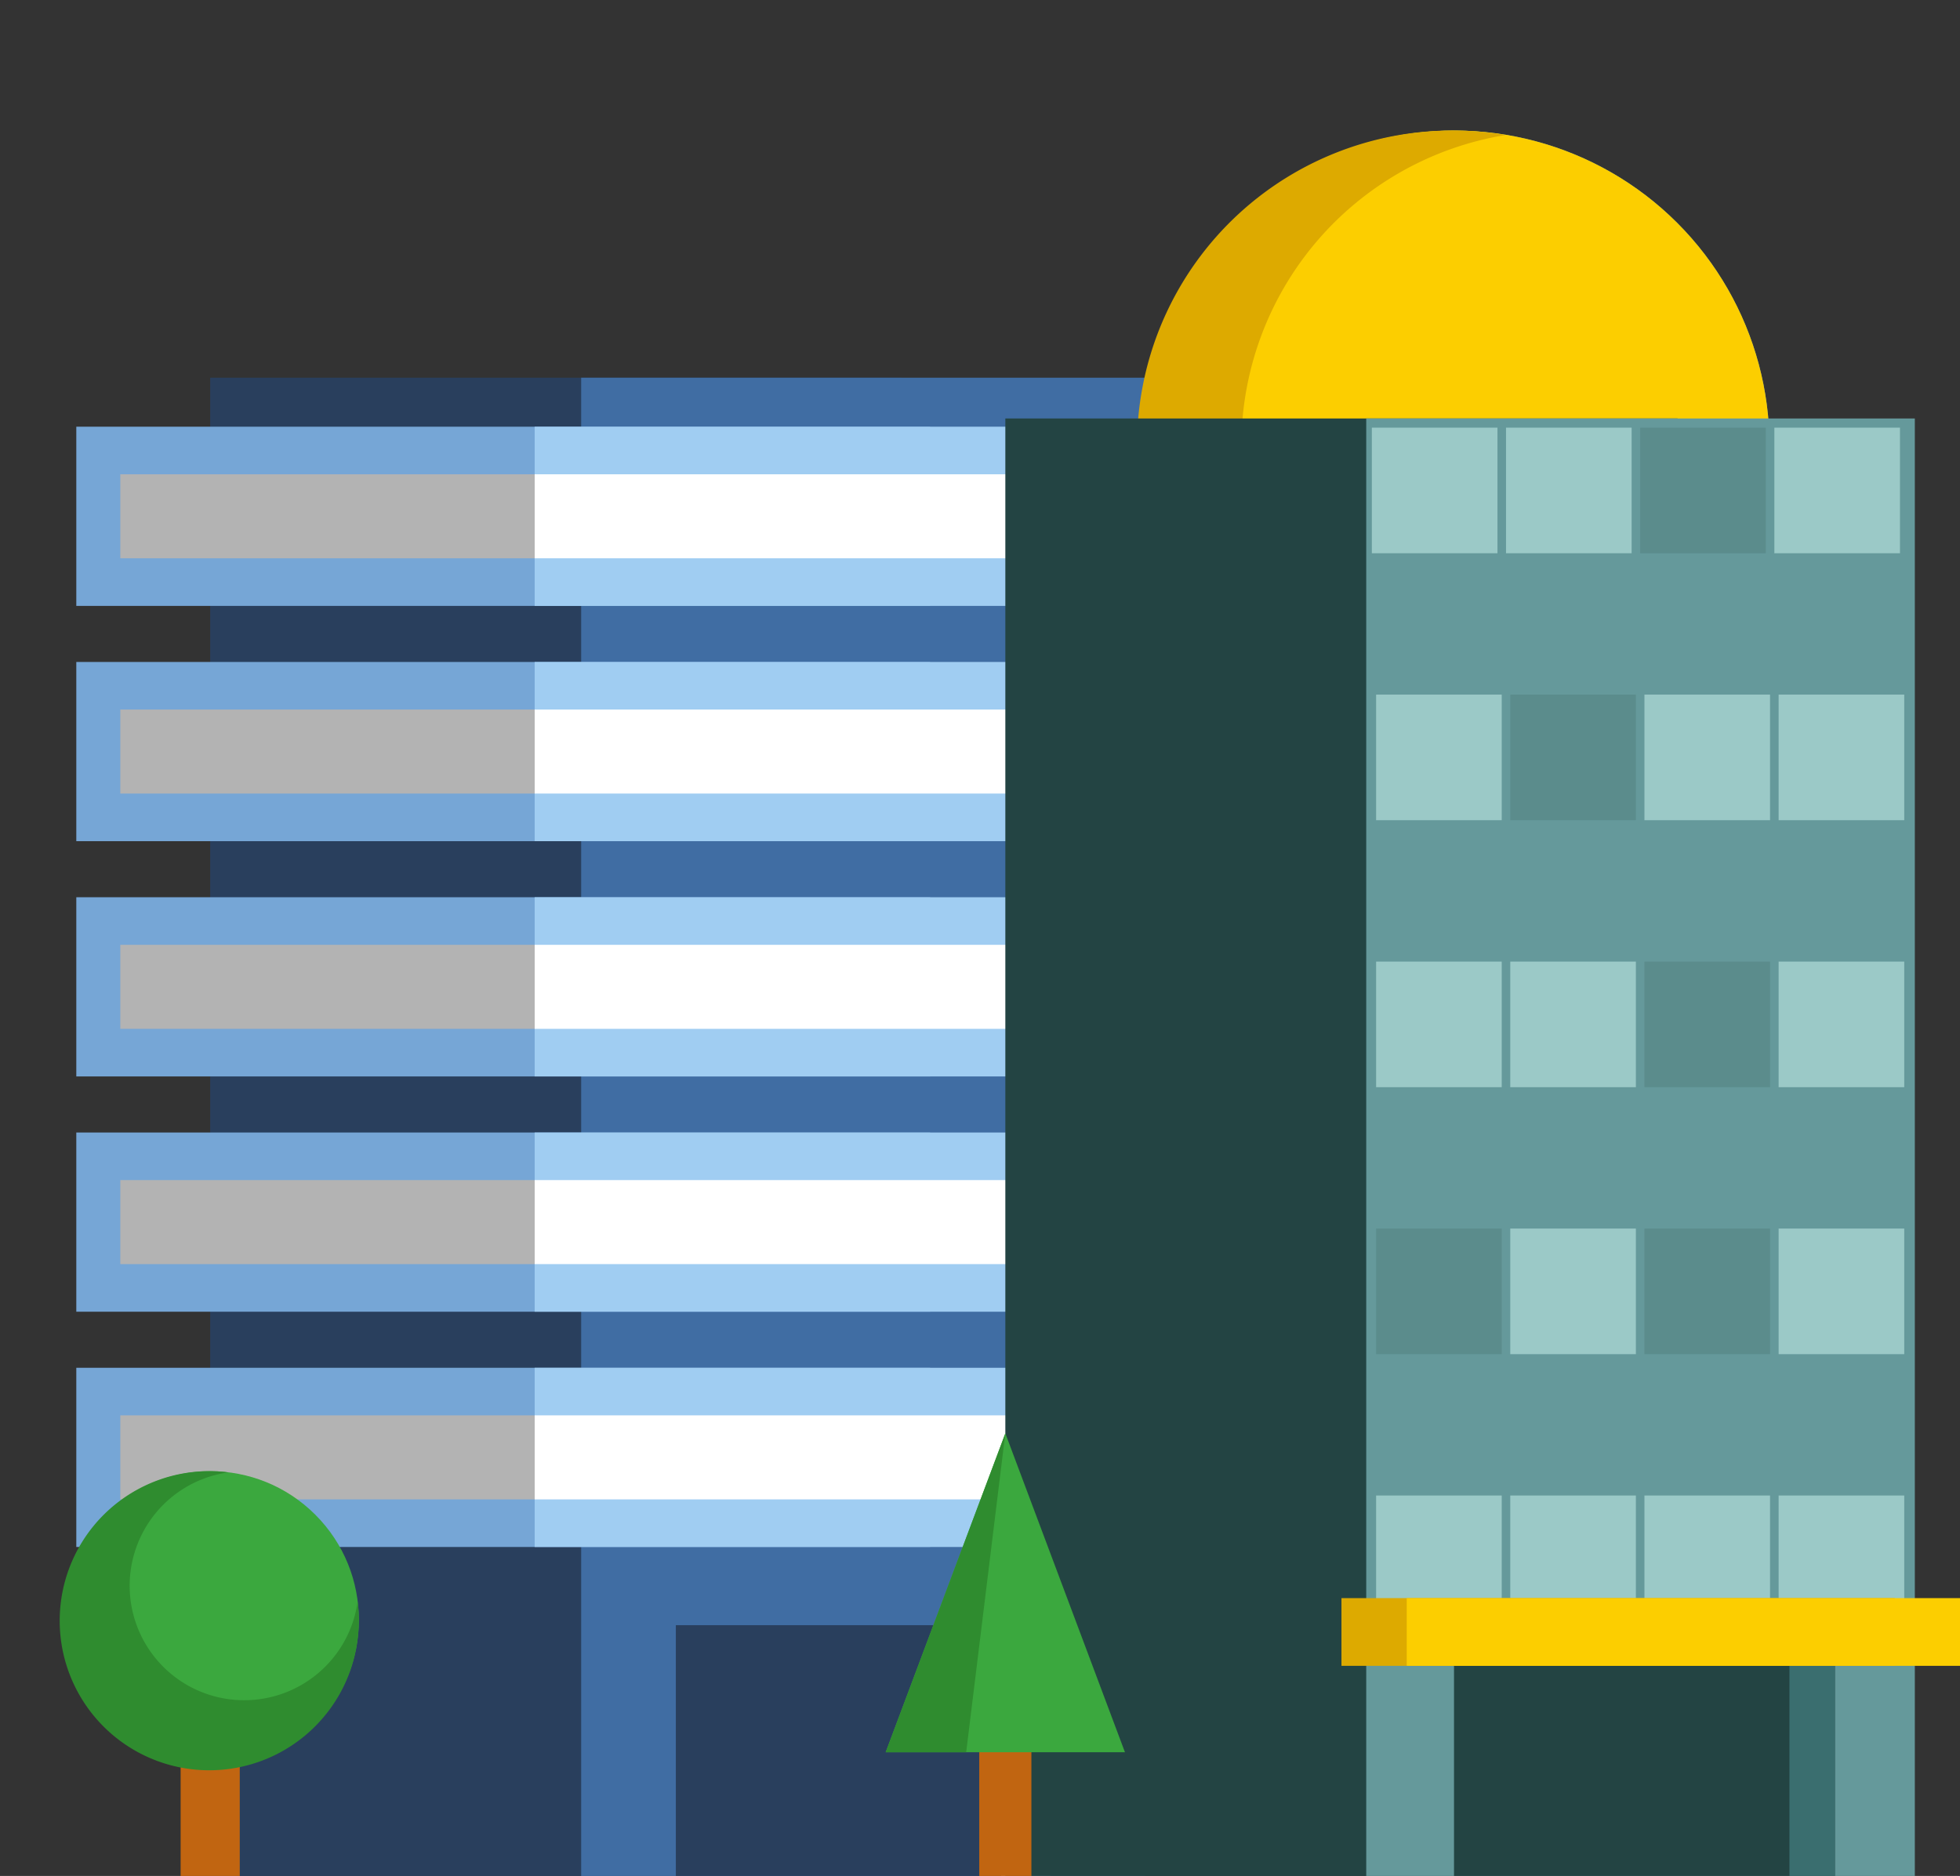 <svg xmlns="http://www.w3.org/2000/svg" width="63.477" height="60.758" viewBox="0 0 63.477 60.758">
  <rect x="0" y="0" width="63.477" height="60.758" fill="#333333" stroke="none"/>
  <g id="Group_1185" data-name="Group 1185" transform="translate(-477.693 -5173)">
    <g id="Group_435" data-name="Group 435" transform="translate(428.148 4971.674)">
      <g id="Group_428" data-name="Group 428" transform="translate(56.353 213.56)">
        <rect id="Rectangle_307" data-name="Rectangle 307" width="22.38" height="48.524" fill="#293f5d"/>
        <rect id="Rectangle_308" data-name="Rectangle 308" width="18.264" height="48.524" transform="translate(12.014)" fill="#406da3"/>
      </g>
      <g id="Group_429" data-name="Group 429" transform="translate(52.016 215.146)">
        <rect id="Rectangle_309" data-name="Rectangle 309" width="27.652" height="5.804" fill="#76a6d6"/>
        <rect id="Rectangle_310" data-name="Rectangle 310" width="22.567" height="5.804" transform="translate(14.845)" fill="#a0cdf2"/>
      </g>
      <g id="Group_430" data-name="Group 430" transform="translate(52.016 222.766)">
        <rect id="Rectangle_311" data-name="Rectangle 311" width="27.652" height="5.804" fill="#76a6d6"/>
        <rect id="Rectangle_312" data-name="Rectangle 312" width="22.567" height="5.804" transform="translate(14.845)" fill="#a0cdf2"/>
      </g>
      <g id="Group_431" data-name="Group 431" transform="translate(52.016 230.386)">
        <rect id="Rectangle_313" data-name="Rectangle 313" width="27.652" height="5.804" fill="#76a6d6"/>
        <rect id="Rectangle_314" data-name="Rectangle 314" width="22.567" height="5.804" transform="translate(14.845)" fill="#a0cdf2"/>
      </g>
      <g id="Group_432" data-name="Group 432" transform="translate(52.016 238.006)">
        <rect id="Rectangle_315" data-name="Rectangle 315" width="27.652" height="5.804" fill="#76a6d6"/>
        <rect id="Rectangle_316" data-name="Rectangle 316" width="22.567" height="5.804" transform="translate(14.845)" fill="#a0cdf2"/>
      </g>
      <g id="Group_433" data-name="Group 433" transform="translate(52.016 245.626)">
        <rect id="Rectangle_317" data-name="Rectangle 317" width="27.652" height="5.804" fill="#76a6d6"/>
        <rect id="Rectangle_318" data-name="Rectangle 318" width="22.567" height="5.804" transform="translate(14.845)" fill="#a0cdf2"/>
      </g>
      <rect id="Rectangle_319" data-name="Rectangle 319" width="12.134" height="8.122" transform="translate(71.433 253.962)" fill="#293f5d"/>
      <rect id="Rectangle_320" data-name="Rectangle 320" width="1.599" height="8.122" transform="translate(81.967 253.962)" fill="#a0cdf2"/>
      <rect id="Rectangle_321" data-name="Rectangle 321" width="13.42" height="2.721" transform="translate(53.441 216.687)" fill="#b3b3b3"/>
      <rect id="Rectangle_322" data-name="Rectangle 322" width="20.842" height="2.721" transform="translate(66.861 216.687)" fill="#fff"/>
      <rect id="Rectangle_323" data-name="Rectangle 323" width="13.42" height="2.721" transform="translate(53.441 224.307)" fill="#b3b3b3"/>
      <rect id="Rectangle_324" data-name="Rectangle 324" width="20.842" height="2.721" transform="translate(66.861 224.307)" fill="#fff"/>
      <rect id="Rectangle_325" data-name="Rectangle 325" width="13.42" height="2.721" transform="translate(53.441 231.927)" fill="#b3b3b3"/>
      <rect id="Rectangle_326" data-name="Rectangle 326" width="20.842" height="2.721" transform="translate(66.861 231.927)" fill="#fff"/>
      <rect id="Rectangle_327" data-name="Rectangle 327" width="13.42" height="2.721" transform="translate(53.441 239.547)" fill="#b3b3b3"/>
      <rect id="Rectangle_328" data-name="Rectangle 328" width="20.842" height="2.721" transform="translate(66.861 239.547)" fill="#fff"/>
      <rect id="Rectangle_329" data-name="Rectangle 329" width="13.42" height="2.721" transform="translate(53.441 247.167)" fill="#b3b3b3"/>
      <rect id="Rectangle_330" data-name="Rectangle 330" width="20.842" height="2.721" transform="translate(66.861 247.167)" fill="#fff"/>
      <g id="Group_434" data-name="Group 434" transform="translate(49.545 246.981)">
        <rect id="Rectangle_331" data-name="Rectangle 331" width="1.915" height="7.213" transform="translate(5.85 7.891)" fill="#c16511"/>
        <circle id="Ellipse_11" data-name="Ellipse 11" cx="4.814" cy="4.814" r="4.814" transform="translate(0 6.808) rotate(-45)" fill="#3ba83e"/>
        <path id="Path_2953" data-name="Path 2953" d="M58.821,280.59a3.707,3.707,0,0,1-.515-7.379A4.844,4.844,0,1,0,62.49,277.4,3.707,3.707,0,0,1,58.821,280.59Z" transform="translate(-50.908 -271.178)" fill="#2f8c2f"/>
      </g>
    </g>
    <g id="Group_502" data-name="Group 502" transform="translate(454.793 4852.068)">
      <circle id="Ellipse_15" data-name="Ellipse 15" cx="10.208" cy="10.208" r="10.208" transform="translate(55.563 335.368) rotate(-45)" fill="#65999b"/>
      <circle id="Ellipse_16" data-name="Ellipse 16" cx="10.208" cy="10.208" r="10.208" transform="translate(55.563 335.368) rotate(-45)" fill="#fcce00"/>
      <path id="Path_2969" data-name="Path 2969" d="M70.561,339.21a10.2,10.2,0,0,1,8.552-10.062,10.208,10.208,0,1,0,0,20.123A10.2,10.2,0,0,1,70.561,339.21Z" transform="translate(-7.458 -3.842)" fill="#da0"/>
      <g id="Group_499" data-name="Group 499" transform="translate(55.459 334.485)">
        <g id="Group_498" data-name="Group 498" transform="translate(0 0)">
          <rect id="Rectangle_481" data-name="Rectangle 481" width="21.771" height="47.205" fill="#234443"/>
          <rect id="Rectangle_482" data-name="Rectangle 482" width="17.767" height="47.205" transform="translate(11.688)" fill="#65999b"/>
          <g id="Group_493" data-name="Group 493" transform="translate(11.87 0.298)">
            <rect id="Rectangle_483" data-name="Rectangle 483" width="4.068" height="4.068" fill="#9bc9c7"/>
            <rect id="Rectangle_484" data-name="Rectangle 484" width="4.068" height="4.068" transform="translate(4.345)" fill="#9bc9c7"/>
            <rect id="Rectangle_485" data-name="Rectangle 485" width="4.068" height="4.068" transform="translate(8.69)" fill="#5b8c8c"/>
            <rect id="Rectangle_486" data-name="Rectangle 486" width="4.068" height="4.068" transform="translate(13.036)" fill="#9bc9c7"/>
          </g>
          <g id="Group_494" data-name="Group 494" transform="translate(12.008 8.944)">
            <rect id="Rectangle_487" data-name="Rectangle 487" width="4.068" height="4.068" fill="#9bc9c7"/>
            <rect id="Rectangle_488" data-name="Rectangle 488" width="4.068" height="4.068" transform="translate(4.345)" fill="#5b8c8c"/>
            <rect id="Rectangle_489" data-name="Rectangle 489" width="4.068" height="4.068" transform="translate(8.69)" fill="#9bc9c7"/>
            <rect id="Rectangle_490" data-name="Rectangle 490" width="4.068" height="4.068" transform="translate(13.036)" fill="#9bc9c7"/>
          </g>
          <g id="Group_495" data-name="Group 495" transform="translate(12.008 17.591)">
            <rect id="Rectangle_491" data-name="Rectangle 491" width="4.068" height="4.068" fill="#9bc9c7"/>
            <rect id="Rectangle_492" data-name="Rectangle 492" width="4.068" height="4.068" transform="translate(4.345)" fill="#9bc9c7"/>
            <rect id="Rectangle_493" data-name="Rectangle 493" width="4.068" height="4.068" transform="translate(8.69)" fill="#5b8c8c"/>
            <rect id="Rectangle_494" data-name="Rectangle 494" width="4.068" height="4.068" transform="translate(13.036)" fill="#9bc9c7"/>
          </g>
          <g id="Group_496" data-name="Group 496" transform="translate(12.008 26.238)">
            <rect id="Rectangle_495" data-name="Rectangle 495" width="4.068" height="4.068" fill="#5b8c8c"/>
            <rect id="Rectangle_496" data-name="Rectangle 496" width="4.068" height="4.068" transform="translate(4.345)" fill="#9bc9c7"/>
            <rect id="Rectangle_497" data-name="Rectangle 497" width="4.068" height="4.068" transform="translate(8.69)" fill="#5b8c8c"/>
            <rect id="Rectangle_498" data-name="Rectangle 498" width="4.068" height="4.068" transform="translate(13.036)" fill="#9bc9c7"/>
          </g>
          <g id="Group_497" data-name="Group 497" transform="translate(12.008 34.884)">
            <rect id="Rectangle_499" data-name="Rectangle 499" width="4.068" height="4.068" fill="#9bc9c7"/>
            <rect id="Rectangle_500" data-name="Rectangle 500" width="4.068" height="4.068" transform="translate(4.345)" fill="#9bc9c7"/>
            <rect id="Rectangle_501" data-name="Rectangle 501" width="4.068" height="4.068" transform="translate(8.69)" fill="#9bc9c7"/>
            <rect id="Rectangle_502" data-name="Rectangle 502" width="4.068" height="4.068" transform="translate(13.036)" fill="#9bc9c7"/>
          </g>
          <rect id="Rectangle_503" data-name="Rectangle 503" width="17.919" height="2.193" transform="translate(10.886 38.207)" fill="#da0"/>
          <rect id="Rectangle_504" data-name="Rectangle 504" width="12.335" height="6.805" transform="translate(14.531 40.4)" fill="#234443"/>
          <rect id="Rectangle_505" data-name="Rectangle 505" width="1.472" height="6.805" transform="translate(25.394 40.4)" fill="#3a6e6f"/>
          <rect id="Rectangle_506" data-name="Rectangle 506" width="17.919" height="2.193" transform="translate(13 38.207)" fill="#fcce00"/>
        </g>
      </g>
      <g id="Group_501" data-name="Group 501" transform="translate(51.584 367.355)">
        <g id="Group_500" data-name="Group 500" transform="translate(3.03 7.974)">
          <rect id="Rectangle_507" data-name="Rectangle 507" width="1.689" height="6.361" fill="#c16511"/>
        </g>
        <path id="Path_2970" data-name="Path 2970" d="M55.459,409.542,51.584,419.87h7.749Z" transform="translate(-51.584 -409.542)" fill="#3ba83e"/>
        <path id="Path_2971" data-name="Path 2971" d="M55.459,409.542,51.584,419.87h2.607Z" transform="translate(-51.584 -409.542)" fill="#2f8c2f"/>
      </g>
    </g>
  </g>
</svg>
